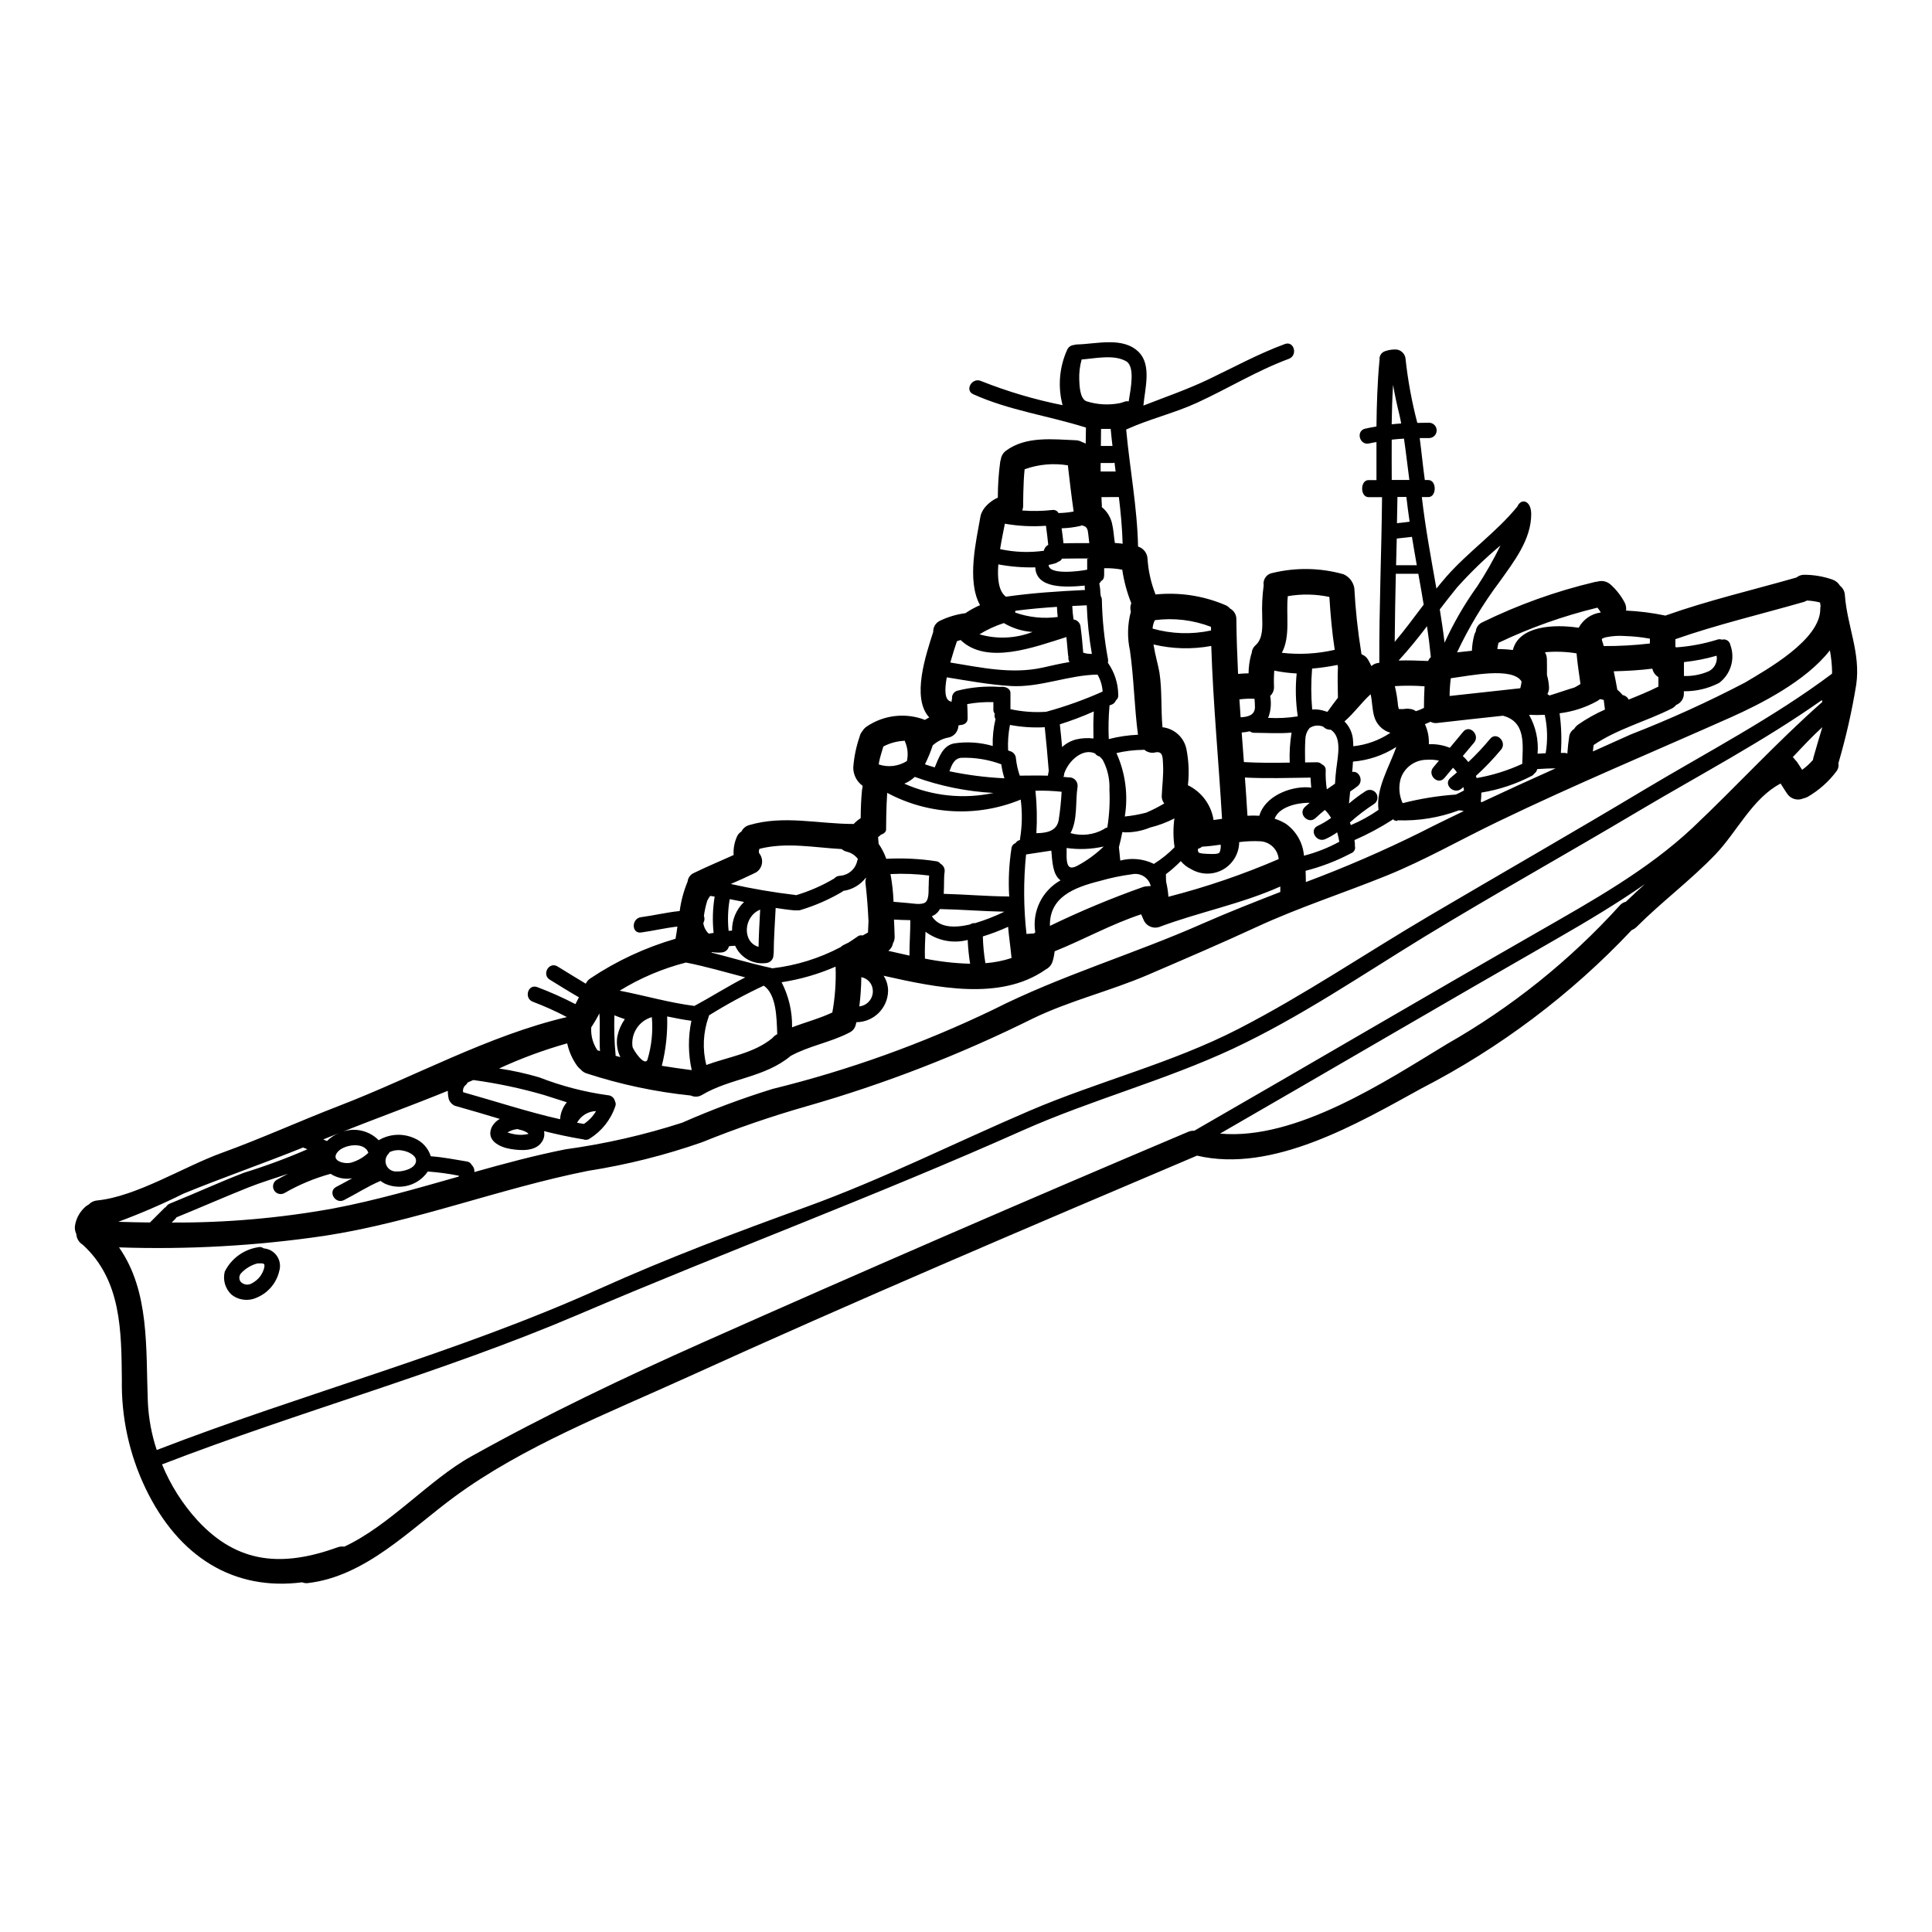 <?xml version="1.0" encoding="UTF-8"?>
<!-- Uploaded to: ICON Repo, www.svgrepo.com, Generator: ICON Repo Mixer Tools -->
<svg fill="#000000" width="800px" height="800px" version="1.1" viewBox="144 144 512 512" xmlns="http://www.w3.org/2000/svg">
 <g>
  <path d="m283.98 444.52c0.023-0.047 0.047-0.07 0.066-0.07-0.105-0.066-0.199-0.148-0.27-0.25-0.66-0.418-1.398-0.703-2.172-0.832-0.137-0.039-0.266-0.094-0.391-0.16-0.969 0.082-1.906 0.391-2.734 0.902 0.602 0.215 1.223 0.375 1.852 0.477 1.203 0.238 2.441 0.215 3.637-0.066zm152.52-76.188c-3.227 0.727-6.562 0.859-9.84 0.395 0.043 1.129-0.07 2.234 0.066 3.367 0.246 1.922 1.105 2.211 2.754 1.355l0.004-0.004c2.551-1.363 4.898-3.074 6.981-5.082zm196.41-66.625c0.609 8.223 4.227 15.352 3.008 23.742-1.141 7.027-2.719 13.98-4.723 20.812 0.141 0.715-0.023 1.461-0.453 2.055-2.07 2.789-4.691 5.125-7.703 6.867-0.348 0.184-0.723 0.316-1.109 0.395-1.586 0.715-3.461 0.145-4.379-1.336-0.566-0.859-1.129-1.715-1.672-2.598-7.453 3.887-11.59 12.855-17.215 18.727-6.574 6.867-14.234 12.562-20.969 19.285v0.004c-0.363 0.352-0.793 0.629-1.266 0.812-16.066 17.051-34.914 31.246-55.742 41.977-16.926 9.309-39.402 22.527-59.465 17.805-45.32 19.246-90.668 38.523-135.46 58.898-20.379 9.266-43.18 18.164-61.297 31.488-11.84 8.699-23.547 21.082-38.816 22.887v0.004c-0.535 0.07-1.074 0-1.574-0.203-18.008 2.328-32.734-6.574-41.547-24.984v-0.004c-4.273-8.953-6.406-18.773-6.234-28.691-0.137-12.945-0.113-26.434-10.371-35.789 0-0.02 0-0.02-0.023-0.02h-0.004c-0.984-0.602-1.609-1.652-1.668-2.805-0.375-0.762-0.488-1.629-0.316-2.465 0.359-1.902 1.367-3.625 2.848-4.879 0.238-0.176 0.484-0.332 0.746-0.473 0.582-0.629 1.379-1.016 2.234-1.086 10.371-1.016 22.863-8.898 32.852-12.539 10.551-3.816 20.742-8.469 31.223-12.516 19.859-7.637 39.652-18.684 60.414-23.543-2.906-1.527-5.902-2.879-8.973-4.043-2.461-0.859-1.402-4.789 1.086-3.91h0.004c3.469 1.305 6.859 2.816 10.145 4.527 0.32-0.59 0.609-1.18 0.93-1.812-2.598-1.492-5.152-3.094-7.727-4.676-2.215-1.379-0.18-4.879 2.055-3.504 2.484 1.516 4.973 3.074 7.477 4.566l0.004 0.004c0.277-0.586 0.715-1.082 1.262-1.426 6.93-4.625 14.527-8.16 22.527-10.48 0.203-1.086 0.363-2.144 0.5-3.231-3.211 0.363-6.418 1.129-9.629 1.574-2.598 0.34-2.574-3.75 0-4.066 3.438-0.453 6.801-1.285 10.234-1.625v-0.004c0.359-2.684 1.066-5.312 2.102-7.816 0.105-1.012 0.754-1.887 1.691-2.281 3.457-1.695 7.008-3.148 10.504-4.746-0.117-1.742 0.219-3.484 0.973-5.059 0.246-0.48 0.621-0.883 1.086-1.152 0.41-0.848 1.168-1.477 2.078-1.719 9.219-2.711 18.348-0.273 27.676-0.297v0.004c0.555-0.586 1.176-1.102 1.855-1.535 0.023-2.852 0.113-5.019 0.363-7.57 0.043-0.246 0.09-0.52 0.156-0.789v0.004c-0.035-0.09-0.059-0.18-0.07-0.273-1.52-1.121-2.414-2.898-2.414-4.789 0.203-2.797 0.773-5.555 1.691-8.203 0.113-0.535 0.363-1.031 0.723-1.445 0.266-0.449 0.617-0.844 1.039-1.152 4.562-3.141 10.379-3.824 15.547-1.832 0.363-0.223 0.742-0.453 1.129-0.652-4.812-5.242-0.789-16.836 1.062-22.684-0.047-1.191 0.594-2.309 1.648-2.867 2.172-1.07 4.508-1.773 6.91-2.082 0.082-0.066 0.164-0.125 0.25-0.18 1.137-0.75 2.34-1.402 3.594-1.945-3.594-6.508-0.973-17.172 0.113-23.523v0.004c0.062-0.371 0.188-0.727 0.363-1.059 0.184-0.422 0.422-0.816 0.699-1.18 0.949-1.18 2.164-2.113 3.543-2.734-0.004-3.227 0.211-6.449 0.652-9.645 0.031-0.148 0.078-0.293 0.137-0.43 0.117-0.965 0.633-1.832 1.422-2.398 5.266-3.859 12.359-2.981 18.5-2.731 0.582 0.031 1.148 0.199 1.648 0.496 0.324 0.09 0.637 0.223 0.926 0.395 0.023-1.422 0.047-2.848 0.066-4.246-9.918-3.148-20.285-4.519-29.844-8.832-2.398-1.062-0.32-4.566 2.055-3.504 6.988 2.781 14.219 4.922 21.594 6.391-1.285-4.856-0.871-10.008 1.18-14.594 0.316-0.797 1.07-1.328 1.922-1.359 0.195-0.078 0.402-0.125 0.609-0.133 5.238-0.09 12.402-2.191 16.559 2.102 3.367 3.477 1.535 9.715 1.152 14.094 5.762-2.258 11.637-4.269 17.258-6.957 6.711-3.207 13.242-6.777 20.223-9.352 2.461-0.926 3.5 3.004 1.082 3.91-8.492 3.148-16.176 7.906-24.375 11.66-6.102 2.801-12.652 4.293-18.754 7.086 0.949 10.367 2.941 20.605 3.148 31.02l0.004-0.008c1.449 0.445 2.457 1.762 2.508 3.277 0.215 3.231 0.934 6.41 2.125 9.422 6.254-0.637 12.57 0.309 18.363 2.754 0.539 0.199 1.016 0.535 1.383 0.973 1.047 0.559 1.695 1.66 1.668 2.848 0.047 4.832 0.227 9.672 0.453 14.48 0.926-0.109 1.855-0.133 2.777-0.156l0.004-0.004c0.016-1.637 0.238-3.269 0.656-4.856 0.039-0.164 0.102-0.324 0.18-0.473 0.035-0.832 0.422-1.613 1.059-2.148 2.035-1.852 1.762-5.148 1.719-7.68h0.004c-0.109-2.727 0.023-5.457 0.391-8.16-0.133-0.758 0.051-1.539 0.508-2.164 0.453-0.621 1.145-1.031 1.91-1.133 6.18-1.484 12.637-1.359 18.754 0.363 1.5 0.672 2.562 2.043 2.848 3.66 0.305 5.731 0.918 11.441 1.836 17.109 0 0.113 0.043 0.273 0.09 0.453h0.004c0.734 0.258 1.352 0.77 1.738 1.449 0.316 0.539 0.586 1.105 0.859 1.668 0.422-0.406 0.957-0.68 1.535-0.789 0.18-0.043 0.395-0.066 0.562-0.09-0.066-14.637 0.59-29.258 0.723-43.898h-3.582c-2.258 0-2.258-4.519 0-4.519h2.102v-10.078c-0.633 0.113-1.289 0.203-1.922 0.363-2.555 0.609-3.617-3.297-1.086-3.91 0.996-0.246 2.012-0.395 3.008-0.586 0.066-5.805 0.246-11.613 0.789-17.422 0-0.066 0.047-0.133 0.047-0.199v0.004c-0.16-1.027 0.453-2.019 1.445-2.332 0.953-0.34 1.969-0.492 2.981-0.449 1.211 0.129 2.195 1.039 2.418 2.238 0.617 5.809 1.668 11.562 3.148 17.215 1.039-0.023 2.055-0.047 3.094-0.047 1.125 0 2.035 0.91 2.035 2.035s-0.91 2.035-2.035 2.035h-2.461c0.496 3.707 0.836 7.41 1.355 11.117h0.93c2.258 0 2.258 4.519 0 4.519h-1.719c0.93 8.137 2.441 16.176 3.863 24.246 0.859-1.062 1.715-2.102 2.621-3.148 5.848-6.644 13.195-11.707 18.816-18.574 0.996-2.328 3.684-1.691 3.684 1.988 0 6.777-4.586 12.594-8.426 17.988v-0.004c-4.367 5.82-8.129 12.074-11.227 18.66 1.242-0.137 2.574-0.273 3.938-0.43h-0.004c0.055-1.414 0.266-2.816 0.629-4.18 0.09-0.32 0.223-0.625 0.395-0.906 0.078-1.066 0.738-2.004 1.715-2.441 9.508-4.66 19.5-8.242 29.801-10.684 0.238-0.059 0.48-0.098 0.727-0.113 1.223-0.375 2.555-0.078 3.5 0.789 1.531 1.371 2.801 3.008 3.75 4.832 0.312 0.637 0.43 1.352 0.34 2.055 3.441 0.16 6.863 0.59 10.234 1.289 0.055 0.004 0.109 0.02 0.156 0.047 11.387-4.047 23.16-6.777 34.77-10.102h0.004c0.586-0.488 1.336-0.746 2.102-0.723 2.523 0.012 5.027 0.441 7.41 1.266 0.852 0.293 1.57 0.879 2.031 1.652 0.766 0.598 1.23 1.5 1.281 2.469zm-3.414 20.828c0-0.156 0.023-0.34 0.023-0.496l0.004 0.004c-0.035-1.914-0.234-3.816-0.586-5.695-6.394 8.227-18.641 14.348-26.211 17.734-20.559 9.152-41.477 17.875-61.746 27.656-9.84 4.723-19.316 10.168-29.441 14.281-11.414 4.629-23.223 8.426-34.387 13.578-9.605 4.449-19.285 8.586-28.988 12.766-10.004 4.289-20.805 6.867-30.566 11.609h0.004c-19.152 9.512-39.133 17.266-59.691 23.156-9.473 2.703-18.793 5.906-27.926 9.602-9.781 3.418-19.855 5.945-30.094 7.547-23.59 4.699-46.18 13.602-69.945 17.238h-0.004c-18.004 2.652-36.211 3.672-54.402 3.051 8.156 11.684 7.086 26.641 7.637 40.914 0.195 4.352 0.988 8.656 2.359 12.789 38.836-15.023 79.254-25.586 117.37-42.746 18.105-8.156 36.211-14.957 54.855-21.711 20.176-7.32 39.312-16.969 59.012-25.418 18.234-7.816 37.754-12.629 55.398-21.711 17.512-9.012 33.777-20.074 50.723-30.047 18.957-11.164 38.047-22.078 56.887-33.375 16.555-9.895 34.266-19.113 49.719-30.723zm-2.551 7.477-0.137-0.477c-15.406 10.891-32.621 19.93-48.754 29.52-18.727 11.141-37.785 21.758-56.414 33.098-16.738 10.234-33.121 21.445-50.926 29.781-18.031 8.418-37.348 13.492-55.582 21.59-38.902 17.355-78.621 32.082-117.75 48.805-36.082 15.406-73.926 25.645-110.44 39.754 2.242 5.461 5.422 10.484 9.398 14.844 10.668 11.543 22.504 12.402 37.168 7.117 0.551-0.203 1.141-0.258 1.719-0.16 12.109-5.629 22.48-17.711 33.664-23.926 19.879-11.09 40.418-20.859 61.227-30.137 42.75-19.02 85.688-37.652 128.8-55.891 0.496-0.211 1.035-0.301 1.574-0.27 0-0.023 0.02-0.023 0.043-0.023 30.41-17.488 60.66-35.266 91.117-52.711 14.168-8.133 28.941-16.312 40.934-27.582 11.648-11.008 22.27-22.664 34.355-33.328zm-0.477-25.395-0.133-0.949 0.004 0.004c-1.145-0.301-2.32-0.477-3.504-0.52-0.277 0.18-0.586 0.312-0.906 0.395-11.316 3.254-22.793 5.945-33.934 9.84v2.059h0.004c0.094 0.027 0.184 0.062 0.27 0.109 3.691-0.262 7.336-0.953 10.867-2.055 0.383-0.137 0.805-0.129 1.18 0.023 0.48-0.145 1-0.074 1.43 0.188 0.426 0.266 0.719 0.695 0.809 1.191 1.344 3.644 0.141 7.738-2.961 10.074-2.891 1.496-6.102 2.254-9.352 2.215v0.5c0.066 1.367-0.754 2.625-2.035 3.117-0.312 0.395-0.707 0.719-1.152 0.949-6.82 3.434-14.367 5.375-20.715 9.672-0.09 0.562-0.156 1.129-0.203 1.715l9.965-4.477h-0.004c10.359-4.031 20.488-8.629 30.34-13.777 5.695-3.414 19.996-11.32 19.953-19.523 0-0.25 0.027-0.5 0.078-0.746zm-1.922 40.238c0.723-2.621 1.574-5.375 2.398-8.156-2.754 2.508-5.285 5.242-7.84 7.949l0.004 0.004c0.242 0.199 0.449 0.434 0.609 0.703 0.219 0.203 0.414 0.434 0.586 0.68 0.43 0.652 0.859 1.332 1.285 1.969h0.004c1.055-0.758 2.016-1.637 2.867-2.621 0.02-0.176 0.051-0.352 0.086-0.523zm-27.742-22.953c1.543-0.754 2.406-2.434 2.121-4.133-2.832 0.816-5.731 1.383-8.66 1.695v3.684c2.242 0.07 4.477-0.355 6.539-1.246zm-13.309 4.066v-2.527c-0.824-0.488-1.406-1.301-1.605-2.238-3.414 0.43-6.82 0.609-10.234 0.699 0.363 1.625 0.652 3.254 0.949 4.879v0.004c0.473 0.375 0.906 0.801 1.285 1.266l0.16 0.16c0.68 0.121 1.266 0.559 1.574 1.18 2.609-1.047 5.273-2.129 7.852-3.422zm-2.258-11.496v-1.219h-0.004c-2.215-0.406-4.457-0.641-6.711-0.703-1.578-0.117-3.168-0.016-4.723 0.293-0.453 0.074-0.887 0.23-1.289 0.453v0.113c0.02 0.09 0.027 0.18 0.023 0.273 0.18 0.52 0.34 1.016 0.477 1.535v-0.004c4.078 0.023 8.152-0.203 12.199-0.676-0.043-0.023-0.02-0.047 0.004-0.066zm-6.348 68.488c1.648-1.574 3.32-3.148 5.016-4.656-7.43 5.152-15.203 9.805-23.07 14.324-29.914 17.125-59.641 34.57-89.512 51.785 20.223 1.875 44.125-14.031 60.121-23.723h-0.004c17.094-9.719 32.535-22.094 45.746-36.656 0.43-0.527 1.02-0.902 1.68-1.059zm-5.559-50.926c-0.09-0.84-0.203-1.672-0.32-2.531-0.324-0.109-0.656-0.188-0.992-0.227-0.238 0.191-0.488 0.363-0.75 0.52-3.082 1.707-6.461 2.805-9.961 3.231 0.477 3.481 0.59 7 0.34 10.504h0.996c0.246 0.004 0.492 0.055 0.719 0.16 0.113-1.574 0.273-3.117 0.52-4.676 0.152-0.773 0.621-1.445 1.293-1.852 0.262-0.445 0.617-0.832 1.039-1.133 2.231-1.551 4.609-2.883 7.094-3.981zm-1.109-25.734h-0.004c-0.254-0.445-0.547-0.871-0.875-1.266-9.035 2.188-17.82 5.309-26.211 9.309-0.156 0.547-0.262 1.105-0.316 1.672 1.375-0.012 2.746 0.07 4.109 0.25 1.605-6.414 10.824-6.914 17.445-5.902v-0.004c1.18-2.203 3.352-3.707 5.828-4.035zm-5.512 19.043 0.133-0.066c-0.359-2.711-0.812-5.398-1.039-8.133-2.769-0.449-5.586-0.551-8.379-0.293 0.324 0.539 0.504 1.156 0.52 1.785 0 1.445 0.043 2.871 0.02 4.269 0.312 1.059 0.492 2.152 0.543 3.254 0.023 0.613-0.125 1.227-0.43 1.762 0.188 0.117 0.371 0.25 0.543 0.395 2.168-0.652 4.406-1.469 6.621-2.121 0.496-0.254 0.98-0.531 1.449-0.836zm-9.086 18.254c0.566-3.371 0.484-6.824-0.246-10.164-1.387 0.078-2.773 0.078-4.16 0 1.773 3.129 2.562 6.719 2.262 10.305 0.703-0.051 1.426-0.074 2.125-0.125zm2.578 4.023c-1.516 0.023-3.188 0.066-4.836 0.203v0.004c-0.078 0.484-0.355 0.914-0.77 1.18-0.137 0.219-0.324 0.406-0.543 0.543-4.223 2.215-8.777 3.734-13.484 4.496 0.004 0.805-0.043 1.613-0.137 2.414 0.047 0.023 0.066 0.047 0.113 0.07 0.047 0.023 0.043 0.066 0.066 0.086 6.469-3.035 13.016-6.043 19.57-8.965zm-8.789-1.18c0.156-5.195 0.992-11.164-5.117-12.766-5.785 0.633-11.59 1.238-17.379 1.922-0.625 0.094-1.266-0.02-1.824-0.32-0.477 0.227-0.973 0.43-1.473 0.633v0.004c0.766 1.66 1.125 3.481 1.039 5.309 1.902-0.086 3.797 0.238 5.562 0.949 1.18-1.426 2.363-2.82 3.543-4.246 1.668-2.035 4.539 0.859 2.891 2.871-0.992 1.18-2.008 2.363-3.004 3.57l-0.004-0.004c0.551 0.477 1.043 1.016 1.469 1.602 2.062-1.938 4-4.004 5.805-6.184 1.672-2.012 4.543 0.883 2.871 2.894h-0.004c-2.055 2.469-4.281 4.797-6.664 6.957 0.066 0.18 0.133 0.363 0.203 0.566h0.004c4.168-0.723 8.223-1.984 12.062-3.758zm-0.52-20.074c0.168-0.574 0.281-1.164 0.34-1.762-2.418-3.957-13.738-1.516-18.75-0.859h-0.004c-0.199 1.559-0.309 3.129-0.316 4.699 6.238-0.688 12.477-1.348 18.711-2.047zm-11.543-26.766c2.328-3.543 4.434-7.234 6.297-11.047-4.106 3.43-7.953 7.152-11.52 11.137-1.574 1.922-3.074 3.859-4.566 5.805 0.477 2.938 0.93 5.902 1.266 8.832v0.004c2.356-5.172 5.203-10.102 8.504-14.727zm-3.371 53.883c-0.043-0.297-0.09-0.633-0.156-0.906v0.004c-0.191 0.141-0.371 0.289-0.543 0.453-2.008 1.648-4.898-1.219-2.891-2.871 0.586-0.496 1.148-0.996 1.715-1.469-0.297-0.453-0.645-0.871-1.039-1.242-0.789 0.93-1.516 1.855-2.305 2.754-1.738 1.988-4.609-0.906-2.891-2.871 0.496-0.59 0.973-1.18 1.469-1.762-1.059-0.23-2.148-0.309-3.231-0.227-2.769 0.012-5.297 1.586-6.531 4.07-0.113 0.293-0.223 0.562-0.363 0.879l0.004-0.004c-0.629 2.176-0.449 4.5 0.5 6.555 4.617-1.184 9.336-1.949 14.094-2.281 0.703-0.332 1.449-0.672 2.148-1.074zm-0.066 5.469c-0.418-0.117-0.852-0.188-1.289-0.203-5.176 1.941-10.691 2.844-16.219 2.644-0.113 0-0.18 0.18-0.25 0.18-0.227 0-0.453-0.18-0.676-0.18-0.113 0-0.18-0.273-0.297-0.297-0.055 0.059-0.117 0.113-0.184 0.16-3.199 2.059-6.562 3.859-10.051 5.379 0.066 0.379 0.109 0.766 0.133 1.148-0.004 0.109-0.02 0.215-0.043 0.32 0.141 0.395 0.113 0.828-0.066 1.207-0.184 0.379-0.508 0.668-0.906 0.805-3.824 2.019-7.871 3.582-12.062 4.652 0.043 1.016 0.043 2.012 0.066 2.984 10.34-3.859 20.473-8.25 30.363-13.152 3.781-1.941 7.617-3.789 11.461-5.644zm-9.445-39.785c0.156-0.391 0.402-0.738 0.719-1.02-0.262-2.731-0.602-5.465-1.016-8.199-2.363 3.148-4.856 6.188-7.523 9.105 2.586-0.109 5.184 0.027 7.805 0.117zm-1.105 12.445c0.02-2.008 0.043-3.91 0.156-5.738-2.621-0.191-5.25-0.207-7.871-0.043 0.367 1.5 0.629 3.023 0.785 4.562 0.016 0.359 0.066 0.715 0.156 1.062 0.027 0.145 0.066 0.289 0.113 0.43 0.051 0.02 0.105 0.027 0.16 0.023 0.609 0.047 1.227 0.016 1.832-0.09 0.301-0.023 0.602-0.008 0.898 0.047 0.598 0.043 1.168 0.254 1.648 0.609 0.723-0.23 1.426-0.52 2.106-0.859zm-0.07-27.359c-0.449-2.731-0.922-5.465-1.422-8.199h-5.961c-0.133 6.008-0.246 12.016-0.297 18.051 2.691-3.18 5.156-6.523 7.66-9.848zm-7.297-10.457h5.469c-0.43-2.512-0.879-5.019-1.285-7.527-1.332 0.156-2.664 0.316-4.023 0.453-0.066 2.379-0.133 4.727-0.18 7.078zm0.227-11.141c1.129-0.113 2.234-0.246 3.34-0.395-0.316-2.168-0.609-4.359-0.859-6.555h-2.363c-0.043 2.324-0.09 4.641-0.133 6.953zm-1.379-11.457h4.652c-0.496-3.656-0.883-7.316-1.426-10.957-1.082 0.047-2.168 0.16-3.25 0.273-0.016 3.574-0.016 7.117 0.008 10.688zm2.484-14.957c-0.137-0.676-0.223-1.336-0.395-1.988-0.676-2.777-1.285-5.512-1.758-8.266-0.203 3.481-0.32 6.981-0.363 10.457 0.828-0.082 1.664-0.176 2.516-0.219zm-6.004 102.38c-0.723-5.625 2.754-11.184 4.723-16.672v-0.004c-3.453 2.219-7.402 3.555-11.496 3.887-0.047 0.926-0.113 1.832-0.203 2.754 1.832-0.453 3.207 2.465 1.355 3.816-0.609 0.477-1.238 0.906-1.898 1.359-0.113 1.062-0.223 2.144-0.316 3.184 1.418-1.215 2.922-2.332 4.496-3.34 0.973-0.566 2.219-0.238 2.789 0.734 0.566 0.973 0.238 2.219-0.734 2.789-2.219 1.449-4.324 3.062-6.297 4.832 0.09 0.25 0.18 0.477 0.246 0.699 2.586-1.078 5.043-2.434 7.336-4.039zm3.148-20.426c-2.055-0.59-3.668-2.195-4.269-4.246-0.586-1.945-0.52-4.023-0.973-5.969-2.484 2.258-4.406 5.039-6.934 7.207 1.379 1.371 2.195 3.211 2.281 5.152 0.043 0.477 0.043 0.949 0.066 1.426 3.516-0.371 6.887-1.594 9.82-3.559zm-9.84-11.32 0.023-0.023c0-0.02-0.023-0.02-0.023-0.02zm-3.703 40.215c-0.133-0.848-0.32-1.688-0.562-2.512-0.98 0.691-2.023 1.293-3.117 1.789-2.363 1.082-4.43-2.418-2.035-3.504 1.246-0.59 2.43-1.293 3.543-2.102-0.453-0.777-1.008-1.492-1.648-2.121-0.836 0.676-1.668 1.379-2.461 2.144-1.879 1.805-4.746-1.062-2.871-2.894 0.395-0.395 0.859-0.742 1.312-1.129-0.137 0-0.25-0.02-0.395-0.02-3.027 0.043-7.773 1.105-8.902 4.223 1.047 0.328 2.047 0.781 2.984 1.355 2.766 1.969 4.519 5.062 4.789 8.449 3.254-0.84 6.391-2.074 9.344-3.68zm-0.359-46.359c-0.047-0.18-0.07-0.34-0.113-0.52-2.223 0.453-4.473 0.777-6.734 0.973-0.305 3.609-0.297 7.238 0.023 10.844 0.902-0.074 1.812 0.004 2.688 0.223 0.453 0.113 0.906 0.246 1.355 0.395 0.906-1.266 1.832-2.508 2.781-3.75-0.047-2.742-0.137-5.453 0-8.164zm-0.395 26.766c0.34-3.094 1.539-8.133-1.512-10.125h0.004c-0.742 0.055-1.469-0.234-1.969-0.785-1.176-0.496-2.519-0.379-3.59 0.312-0.086 0.125-0.184 0.238-0.297 0.34-0.566 0.793-0.871 1.738-0.879 2.711-0.133 2.031-0.09 4.066-0.066 6.102 1.016-0.023 2.031-0.047 3.074-0.047 0.535-0.016 1.051 0.199 1.418 0.586 0.594 0.234 0.98 0.812 0.973 1.449-0.066 1.723 0.035 3.445 0.297 5.148 0.719-0.52 1.445-1.016 2.168-1.512 0.094-1.418 0.184-2.816 0.367-4.195zm-0.453-31.27c-0.719-4.633-1.129-9.375-1.422-14.031h0.004c-3.629-0.766-7.367-0.836-11.02-0.203-0.52 4.973 0.766 10.602-1.574 15.004 4.676 0.539 9.41 0.273 14-0.785zm-7.016 36.426c0.273 0.023 0.52 0.07 0.789 0.09-0.09-0.879-0.137-1.832-0.18-2.664-5.805 0.066-11.59 0.273-17.398-0.023 0.246 3.371 0.477 6.734 0.676 10.125 1.047-0.066 2.102-0.066 3.148 0 1.398-5.047 7.996-7.805 12.965-7.527zm-2.777-18.816c-0.574-3.762-0.672-7.578-0.297-11.363-1.949-0.098-3.891-0.34-5.805-0.727-0.066-0.023-0.09-0.066-0.133-0.066-0.105 1.441-0.129 2.887-0.07 4.328 0.035 0.918-0.336 1.805-1.016 2.418 0.332 1.793 0.207 3.644-0.363 5.375-0.066 0.16-0.156 0.297-0.223 0.434 2.641 0.16 5.293 0.027 7.906-0.398zm-2.144 12.27v-0.004c-0.102-2.66 0.066-5.324 0.496-7.953-3.273 0.297-6.598 0.07-9.941 0.047h-0.004c-0.406-0.008-0.801-0.145-1.129-0.395-0.703 0.164-1.422 0.273-2.144 0.32 0.203 2.617 0.395 5.238 0.586 7.836 4.047 0.234 8.09 0.211 12.137 0.145zm-2.488 34.273v-1.449c-10.367 4.656-21.578 6.777-32.215 10.777h-0.004c-1.488 0.418-3.074-0.23-3.84-1.574-0.297-0.609-0.543-1.219-0.816-1.832-7.906 2.598-15.203 6.691-22.93 9.805-0.098 0.91-0.281 1.812-0.543 2.688-0.297 0.949-0.977 1.727-1.875 2.148l-0.066 0.066c-11.973 8.312-28.832 4.723-42.836 1.574v0.004c0.77 1.191 1.176 2.578 1.184 3.996-0.082 4.594-3.812 8.285-8.406 8.312-0.047 0.203-0.09 0.43-0.156 0.656v0.004c-0.219 0.973-0.902 1.773-1.828 2.144-0.035 0.016-0.066 0.039-0.094 0.066-4.93 2.508-10.484 3.414-15.32 6.059-6.914 5.781-15.953 5.871-23.473 10.324-0.906 0.566-2.039 0.633-3.008 0.18-9.398-0.969-18.668-2.938-27.648-5.875-0.57-0.184-1.082-0.52-1.473-0.973-0.348-0.281-0.668-0.602-0.949-0.949-1.305-1.801-2.219-3.856-2.688-6.031-6.184 1.738-12.219 3.969-18.051 6.664 3.613 0.539 7.184 1.328 10.688 2.363 5.848 2.281 11.945 3.867 18.164 4.723 0.902 0.047 1.664 0.691 1.855 1.574 0.223 0.398 0.266 0.879 0.109 1.309-1.203 3.606-3.637 6.668-6.871 8.66-0.527 0.34-1.195 0.375-1.758 0.09-0.023 0-0.047 0.023-0.09 0.023-3.457-0.566-6.824-1.312-10.191-2.148 0.219 0.961 0.031 1.965-0.52 2.781-1.672 2.688-5.691 2.398-8.383 1.945-2.797-0.453-6.484-2.215-4.992-5.672v-0.004c0.477-0.969 1.242-1.766 2.191-2.281-3.938-1.18-7.871-2.363-11.906-3.481-0.742-0.32-1.32-0.934-1.605-1.691-0.188-0.746-0.281-1.512-0.27-2.281-9.508 3.887-19.203 7.387-28.762 11.188v-0.004c3.535-1.625 7.711-0.859 10.438 1.918 2.867-1.711 6.383-1.91 9.426-0.539 2.102 0.863 3.707 2.621 4.379 4.789 3.207 0.223 6.371 0.859 9.555 1.379h0.004c0.566 0.078 1.059 0.434 1.309 0.949 0.508 0.477 0.758 1.164 0.676 1.852 7.996-2.258 16.02-4.41 24.199-6.035v0.004c10.484-1.441 20.816-3.801 30.887-7.051 7.805-3.438 15.801-6.426 23.945-8.945 20.137-4.953 39.699-11.98 58.383-20.969 17.871-9.055 37.301-14.754 55.625-22.863 6.746-2.973 13.637-5.668 20.551-8.367zm-0.43-8.715c-0.234-2.586-2.34-4.602-4.934-4.723-1.848-0.086-3.695-0.008-5.531 0.223-0.027 3.012-1.656 5.777-4.273 7.262-2.621 1.48-5.832 1.453-8.426-0.074-1.07-0.504-2.019-1.238-2.777-2.148-1.227 1.246-2.543 2.402-3.938 3.461 0 0.676 0 1.355 0.047 2.008v-0.004c0.312 1.309 0.516 2.641 0.609 3.981 9.988-2.562 19.758-5.902 29.223-9.984zm-6.297-40.328c0-0.723-0.043-1.426-0.109-2.144-1.336-0.074-2.676-0.023-4 0.156 0.109 1.574 0.199 3.148 0.316 4.742 1.891-0.098 3.789-0.504 3.809-2.762zm-10.977 29.98c0.742-0.09 1.512-0.203 2.258-0.316-0.883-15.297-2.363-30.523-2.852-45.82-5.074 0.945-10.293 0.809-15.312-0.391 0.453 2.848 1.312 5.762 1.574 7.41 0.742 4.809 0.363 9.691 0.812 14.527h-0.004c3.156 0.352 5.723 2.699 6.352 5.809 0.617 3.148 0.75 6.371 0.391 9.559 3.641 1.77 6.18 5.215 6.797 9.215zm1.625 8.543v-0.004c0.254-0.637 0.348-1.328 0.27-2.012-1.574 0.223-3.148 0.43-4.723 0.52h-0.18c-0.223 0.195-0.473 0.348-0.75 0.453-0.156 0.043-0.273 0.133-0.395 0.18l0.004 0.004c-0.023 0.293 0.031 0.59 0.156 0.855 0.246 0.395 2.328 0.43 3.027 0.449s2.332 0.105 2.606-0.457zm-2.273-58.777c-0.023-0.32-0.023-0.656-0.023-0.973v0.004c-4.731-1.816-9.84-2.426-14.863-1.766-0.363 0.695-0.57 1.457-0.613 2.238 5.051 1.43 10.371 1.602 15.5 0.496zm-9.672 57.465 0.004 0.004c-0.379-2.539-0.395-5.117-0.047-7.66-2.051 1.059-4.219 1.871-6.461 2.418-2.117 0.879-4.391 1.312-6.684 1.27-0.109 0-0.199-0.066-0.293-0.066-0.09 0-0.246 0.023-0.363 0.023-0.273 1.379-0.566 2.711-0.906 3.977 0.156 1.18 0.227 2.363 0.363 3.543h0.004c2.902-0.766 5.981-0.488 8.699 0.785 0.066 0.023 0.113 0.09 0.203 0.133 0.043-0.02 0.066-0.066 0.109-0.109 1.953-1.223 3.75-2.676 5.359-4.324zm-3.391-13.738c0.109-2.711 0.496-5.449 0.34-8.156-0.09-1.855 0.023-3.707-2.078-3.254l0.004 0.004c-1.035 0.242-2.121-0.035-2.914-0.734-0.09 0-0.156 0.047-0.246 0.047-2.398 0.023-4.785 0.309-7.117 0.855 2.379 5.266 3.148 11.113 2.215 16.812 1.914-0.195 3.809-0.535 5.668-1.02 1.652-0.703 3.25-1.52 4.789-2.441-0.484-0.598-0.723-1.355-0.672-2.121zm-4 24.086 0.004 0.004c0.359-0.07 0.723-0.094 1.082-0.07-0.527-2.215-2.719-3.609-4.945-3.148-2.887 0.379-5.742 0.973-8.543 1.781-7.004 1.762-13.383 4.328-13.238 11.906h0.004c8.066-3.906 16.344-7.359 24.797-10.348 0.27-0.074 0.547-0.121 0.828-0.133zm-2.305-40.172c-0.973-7.41-1.062-14.867-2.121-22.301l0.004 0.004c-0.754-3.414-0.676-6.961 0.23-10.336-0.215-0.738-0.172-1.523 0.113-2.234-1.141-2.859-1.945-5.84-2.394-8.883-1.578-0.301-3.184-0.434-4.793-0.391v1.668c0 0.906-0.223 1.449-0.836 1.738-0.18 0.273-0.18 0.477-0.496 0.633 0 0.066 0.086 0.137 0.086 0.203l0.004 0.004c0.156 0.855 0.242 1.727 0.254 2.598 0.062 0.18 0.09 0.371 0.09 0.562 0.203 0.309 0.305 0.672 0.289 1.039 0.113 5.254 0.656 10.492 1.625 15.656 0.055 0.324 0.047 0.652-0.02 0.973 1.742 2.469 2.691 5.406 2.734 8.426 0.086 0.578-0.148 1.16-0.609 1.516-0.219 0.57-0.684 1.004-1.266 1.184-0.137 0.047-0.273 0.09-0.43 0.133-0.27 2.977-0.34 5.965-0.203 8.949 2.527-0.652 5.117-1.039 7.727-1.148zm-2.461-88.34c0.562-3.481 1.738-9.285-0.699-10.664-3.277-1.832-7.953-0.746-11.773-0.453l0.004 0.004c-0.492 1.75-0.703 3.562-0.633 5.379 0.07 1.535 0.137 4.902 1.855 5.672h-0.004c2.914 0.934 6.016 1.105 9.016 0.496 0.477-0.133 0.906-0.273 1.242-0.395 0.316-0.113 0.656-0.129 0.98-0.047zm-3.66 37.508c0.676 0.043 1.379 0.109 2.055 0.199-0.113-4.133-0.496-8.246-0.996-12.359l-4.617 0.004c0.043 0.746 0.043 1.516 0.109 2.258 0.012 0.125-0.004 0.246-0.043 0.363 1.34 1.086 2.289 2.578 2.711 4.246 0.43 1.711 0.496 3.516 0.77 5.281zm0.199-18.938c-0.109-0.789-0.199-1.535-0.293-2.328l0.008 0.004c-0.156 0.035-0.316 0.059-0.477 0.07h-3.207c-0.023 0.746 0 1.516 0 2.258zm-0.836-6.777c-0.18-1.512-0.34-3.004-0.477-4.519h-2.551c0 1.516-0.023 3.008-0.047 4.519zm-1.379 101.13 0.008 0.004c0.539-3.316 0.727-6.68 0.562-10.035 0.129-2.734-0.48-5.453-1.758-7.871-0.25-0.336-0.531-0.645-0.84-0.926-0.496-0.105-0.93-0.398-1.219-0.812-3.231-1.469-7.004 1.879-8.156 5.309 0.004 0.316-0.074 0.625-0.223 0.906 0.43 0.043 0.859 0.066 1.285 0.133 0.688-0.078 1.371 0.164 1.855 0.66 0.48 0.496 0.707 1.188 0.609 1.871-0.609 3.773 0.086 8.789-1.879 12.246v-0.004c2.965 0.84 6.144 0.469 8.832-1.039 0.262-0.223 0.578-0.379 0.914-0.449zm-1.242-36.016 0.008 0.004c-0.086-1.594-0.551-3.141-1.355-4.519-7.75 0.113-15.16 3.461-22.953 3.027-5.738-0.34-11.32-1.398-16.992-2.301-0.586 3.207-0.609 5.965 1.02 6.391 0.109 0.023 0.176 0.07 0.27 0.09l-0.004-0.039c-0.02-0.27 0.02-0.535 0.113-0.789-0.117-0.941 0.469-1.832 1.379-2.102 3.68-0.938 7.488-1.277 11.277-1.016h0.109c1.242-0.18 2.711 0.34 2.711 1.629v4.273c3.102 0.672 6.281 0.906 9.449 0.695 5.117-1.398 10.117-3.188 14.961-5.352zm-2.418 12.426c-0.047-2.394-0.066-4.789 0.09-7.184l0.008 0.004c-2.934 1.312-5.945 2.453-9.012 3.414 0.227 2.012 0.43 4.023 0.609 6.031v-0.004c1.086-1.008 2.418-1.715 3.859-2.055 1.457-0.328 2.957-0.402 4.438-0.215zm-2.711-22.75 0.008 0.004c0.734 0.238 1.508 0.348 2.281 0.312-0.746-4.254-1.199-8.555-1.355-12.871-1.285 0.066-2.551 0.109-3.836 0.18h-0.004c0.043 1.195 0.156 2.383 0.34 3.566 1.027 0.148 1.809 0.996 1.871 2.035 0.305 2.246 0.504 4.504 0.688 6.762zm1.605-29.031c-0.07-0.723-0.16-1.445-0.246-2.168-0.16-1.355-0.25-2.144-1.402-2.441l0.008 0.004c-0.125-0.027-0.246-0.066-0.363-0.113-0.082 0.059-0.176 0.105-0.273 0.137-1.66 0.387-3.356 0.605-5.059 0.652 0.18 1.336 0.363 2.644 0.496 3.981 2.266-0.082 4.547-0.035 6.836-0.059zm-0.047 4.066c-2.461 0.023-4.742-0.02-7.207 0.047l0.008 0.004c-0.188 0.398-0.543 0.695-0.973 0.809-0.262 0.219-0.57 0.375-0.902 0.453-0.539 0.164-1.09 0.297-1.648 0.395-0.023 2.688 7.949 1.738 10.211 1.262v-2.871c-0.016-0.035 0.504-0.059 0.504-0.105zm-1.105 8.359 0.008 0.004c-0.027-0.152-0.043-0.301-0.047-0.453-0.035-0.238-0.035-0.48 0-0.723-5.375 0.52-12.879 0.789-13.125-4.836h-0.004c-3.281 0.086-6.559-0.176-9.785-0.785-0.293 3.684 0.047 7.121 2.012 8.566 6.926-0.992 13.906-1.445 20.934-1.781zm-2.992-20.801c-0.586-4.066-1.062-8.156-1.535-12.246v0.004c-3.844-0.633-7.785-0.273-11.453 1.039-0.395 3.367-0.395 9.625-0.395 9.625v-0.004c0.004 0.449-0.078 0.895-0.25 1.312 2.66 0.203 5.328 0.16 7.977-0.133 0.668-0.113 1.332 0.215 1.648 0.812 1.344-0.023 2.684-0.16 4.008-0.41zm-1.105 39.879v0.004c-0.254-0.422-0.352-0.918-0.273-1.402-0.043-0.109-0.074-0.223-0.09-0.34-0.133-1.629-0.293-3.254-0.453-4.879-8.539 2.688-21.102 7.477-28.035 0.789-0.34 0.09-0.656 0.203-0.973 0.316-0.453 1.312-1.129 3.391-1.762 5.648 8.113 1.312 16.199 3.148 24.422 1.359 2.422-0.566 4.789-1.086 7.164-1.488zm-2.871 41.953v0.004c0.391-2.508 0.652-5.035 0.789-7.57-2.305-0.246-4.621-0.34-6.938-0.27 0.387 3.738 0.473 7.5 0.25 11.25 2.602-0.043 5.332-0.469 5.898-3.406zm-0.246-53.883c-0.113-0.883-0.156-1.785-0.203-2.688-3.68 0.246-7.363 0.562-11.02 1.039l-0.066 0.473-0.004-0.004c3.617 1.285 7.488 1.688 11.293 1.18zm0.742 69.789c-2.121-1.535-2.168-5.062-2.441-7.871-2.234 0.316-4.473 0.699-6.691 1.016v-0.004c-0.707 7.004-0.672 14.062 0.113 21.059 0.656-0.047 1.312-0.09 1.969-0.113h-0.004c0.109-0.109 0.23-0.211 0.359-0.297-0.879-5.543 1.793-11.047 6.695-13.781zm-3.34-27.746c0.051-0.418 0.125-0.832 0.223-1.242-0.316-3.859-0.652-7.727-1.062-11.586v-0.004c-3.086 0.172-6.18-0.031-9.219-0.609-0.438 2.215-0.602 4.477-0.496 6.731 0.016 0 0.023 0.012 0.023 0.023 0.117 0.039 0.234 0.094 0.34 0.156 0.969 0.18 1.68 1.008 1.715 1.988 0.168 1.547 0.508 3.07 1.016 4.543 2.488-0.016 4.973-0.059 7.461 0.008zm0.09-61.156c-0.156-1.695-0.395-3.371-0.609-5.062-3.641 0.27-7.297 0.09-10.891-0.543-0.273 1.516-0.836 4-1.262 6.734h-0.004c3.816 0.828 7.746 0.973 11.613 0.43 0.105-0.676 0.535-1.258 1.152-1.551zm-7.477 77.898-0.004-0.004c0.57-3.434 0.629-6.938 0.184-10.391-11.469 4.727-24.449 4.074-35.383-1.781-0.273 3.656-0.297 9.715-0.297 9.715 0 0.652-0.586 1.105-1.402 1.402l0.004-0.004c-0.215 0.234-0.461 0.438-0.723 0.609 0.023 0.52 0.047 0.812 0.113 1.379 0.02 0.129 0.027 0.262 0.023 0.395 0.855 1.227 1.543 2.566 2.035 3.981 4.438-0.238 8.891-0.02 13.281 0.652 0.438 0.059 0.832 0.297 1.086 0.656 0.797 0.43 1.23 1.32 1.086 2.211-0.227 1.492-0.09 3.684-0.227 5.762 5.719 0.156 11.387 0.652 17.105 0.699 0.09 0 0.156 0.043 0.246 0.043v0.004c-0.262-4.293-0.055-8.605 0.609-12.855 0.074-0.613 0.496-1.133 1.082-1.332 0.242-0.445 0.68-0.746 1.18-0.812-0.012-0.105-0.012-0.215-0.004-0.324zm-2.258 31.586c-0.246-2.754-0.676-5.512-0.906-8.266h-0.004c-2.172 0.996-4.406 1.848-6.691 2.551 0.059 2.375 0.285 4.742 0.68 7.086 2.352-0.168 4.676-0.625 6.918-1.363zm5.559-86.395-0.004-0.004c-2.684-0.176-5.285-0.988-7.594-2.359-2.266 0.734-4.434 1.734-6.461 2.981 4.625 1.34 9.562 1.121 14.055-0.613zm-7.434 38.77-0.008-0.004c-0.379-1.207-0.656-2.445-0.832-3.703-3.41-1.266-7.031-1.852-10.664-1.719-1.832 0.203-2.488 1.922-3.074 3.57 4.801 1.004 9.672 1.629 14.57 1.859zm-2.363-15.656-0.004-0.004c-0.262-0.453-0.332-0.988-0.207-1.492-0.223-0.246-0.352-0.566-0.359-0.902v-2.125c-2.324-0.074-4.648 0.102-6.938 0.52 0.113 1.574 0.113 3.863 0.113 3.863 0 1.148-1.039 1.691-2.059 1.691-0.066 0.023-0.109 0.066-0.18 0.066-0.07 0-0.133 0.023-0.199 0.047v0.004c-0.027 1.477-1.02 2.758-2.441 3.148-1.539 0.25-2.977 0.922-4.156 1.941-0.07 0.066-0.137 0.09-0.203 0.156-0.566 1.73-1.262 3.414-2.078 5.039 0.859 0.297 1.738 0.566 2.598 0.816 1.082-2.508 2.055-5.762 5.117-6.348l-0.004-0.004c3.43-0.52 6.93-0.289 10.258 0.68-0.07-2.387 0.172-4.773 0.73-7.094zm-5.379 54.043-0.008-0.004c2.652-0.805 5.238-1.816 7.731-3.027-5.695-0.109-11.387-0.586-17.082-0.699v-0.004c-0.41 0.789-1.066 1.418-1.871 1.789-0.09 0.043-0.18 0.043-0.273 0.09 1.898 3.094 5.938 3.184 10.121 2.211 0.395-0.281 0.883-0.406 1.367-0.352zm-18.793-36.961-0.008-0.004c7.426 3.305 15.707 4.168 23.656 2.461-7.125-0.379-14.156-1.809-20.863-4.246h-0.023c-0.809 0.758-1.75 1.367-2.777 1.793zm17.441 47.715-0.008-0.004c-0.336-2.082-0.547-4.188-0.637-6.297-3.863 1.016-7.977 0.215-11.18-2.168-0.113 2.363-0.223 4.723-0.156 7.117 3.941 0.793 7.945 1.25 11.965 1.355zm-10.98-20.562c0-0.949 0.047-1.875 0.113-2.801l-0.008-0.004c-3.394-0.434-6.82-0.566-10.234-0.395 0.453 2.426 0.723 4.883 0.809 7.348 1.289 0.09 2.602 0.246 3.91 0.34 1.129 0.09 3.414 0.543 4.453-0.137 1.102-0.727 0.895-3.215 0.938-4.344zm-5.098 18.414c-0.023-3.117 0.246-6.258 0.223-9.398-1.445-0.023-2.894-0.066-4.328-0.156 0.066 1.535 0.156 3.051 0.18 4.586 0.008 0.602-0.148 1.195-0.453 1.715v0.047c-0.148 0.777-0.582 1.469-1.219 1.941 1.797 0.414 3.676 0.84 5.598 1.266zm-0.676-51.562h-0.004c0.391-1.742 0.207-3.562-0.52-5.195-0.023-0.07 0-0.113-0.023-0.18-1.984 0.074-3.934 0.59-5.695 1.512-0.395 1.402-0.883 2.777-1.148 4.203-0.023 0.18-0.047 0.395-0.07 0.562 2.496 0.832 5.231 0.5 7.457-0.902zm-12.594 65.023h-0.004c1.059-0.121 2.027-0.656 2.691-1.492 0.664-0.832 0.973-1.898 0.852-2.957-0.156-1.656-1.395-3.004-3.027-3.301-0.031 2.59-0.207 5.172-0.527 7.738zm2.277-19.566c0.047-0.906 0.09-1.922 0.137-3.008-0.156-3.34-0.395-6.664-0.789-9.984-0.074-0.477-0.027-0.965 0.133-1.418-0.02-0.047-0.02-0.09-0.043-0.137v-0.004c-1.453 1.914-3.606 3.172-5.984 3.504-0.074 0.074-0.148 0.141-0.23 0.203-3.527 2.09-7.297 3.734-11.227 4.902-0.301 0.086-0.621 0.094-0.926 0.023-0.117 0.039-0.242 0.051-0.363 0.043-1.738-0.133-3.457-0.395-5.172-0.652-0.203 4-0.496 7.996-0.52 11.996-0.012 0.133-0.031 0.266-0.066 0.395 0.062 1.152-0.816 2.141-1.969 2.211-3.441 0.453-6.769-1.414-8.18-4.586-0.562 0.023-1.105 0.066-1.648 0.133-0.195 0.883-0.934 1.539-1.832 1.633-0.918 0.094-1.844 0.062-2.754-0.094 0.02 0.051 0.027 0.105 0.023 0.16 5.219 1.332 10.414 2.894 15.699 4.043 0.113 0.023 0.18 0.09 0.297 0.113 6.352-0.734 12.512-2.641 18.164-5.625 0.219-0.219 0.469-0.402 0.746-0.543 0.453-0.203 0.883-0.43 1.336-0.656 0.789-0.496 1.574-1.02 2.363-1.574h-0.004c0.391-0.324 0.91-0.438 1.402-0.316 0.469-0.254 0.918-0.523 1.402-0.773zm-2.797-19.18h-0.004c0.035-0.109 0.078-0.215 0.133-0.316-0.699-0.945-1.707-1.621-2.844-1.91-0.539-0.109-1.039-0.359-1.449-0.723-7.297-0.395-14.594-1.898-21.801-0.066v-0.004c-0.027 0.125-0.062 0.246-0.113 0.363-0.023 0.09-0.023 0.273-0.047 0.395-0.023 0.121 0.047 0.227 0.066 0.363 0.07 0.066 0.32 0.496 0.34 0.52 0.934 1.625 0.391 3.699-1.219 4.656-0.133 0.066-0.27 0.109-0.43 0.176-0.043 0.023-0.066 0.07-0.133 0.09-1.988 0.973-4.023 1.879-6.055 2.754v0.004c5.633 1.262 11.324 2.234 17.055 2.91 0.074 0.031 0.148 0.055 0.227 0.066 3.555-1.059 6.961-2.551 10.145-4.445 0.375-0.438 0.918-0.691 1.492-0.703 2.309-0.156 4.211-1.863 4.621-4.141zm-6.652 40.359c0.727-4.008 1.016-8.082 0.859-12.152-4.57 1.992-9.379 3.383-14.305 4.133 1.902 3.691 2.859 7.801 2.777 11.953 3.543-1.359 7.246-2.324 10.668-3.934zm-14.762 5.832c0.047-0.043 0.102-0.074 0.16-0.09-0.156-4.246-0.18-10.504-3.57-12.855-4.988 2.332-9.832 4.961-14.504 7.871-0.047 0.113-0.023 0.227-0.09 0.34-1.477 4.113-1.699 8.57-0.637 12.809 5.988-2.191 12.652-3.074 17.578-7.184v-0.023c0.301-0.352 0.66-0.645 1.062-0.867zm-4.789-23.223c0.066-3.297 0.246-6.598 0.43-9.871-4.453 1.801-4.832 8.602-0.43 9.867zm-3.84-11.906-3.793-0.742-0.004-0.004c-0.492 2.773-0.59 5.606-0.293 8.406l0.906-0.066v-0.004c-0.043-2.863 1.113-5.617 3.184-7.594zm-7.793-1.422c-0.395-0.07-0.789-0.113-1.18-0.18h-0.004c-0.293 0.406-0.555 0.84-0.785 1.285-0.398 1.309-0.691 2.644-0.883 4 0.246 0.621 0.188 1.324-0.156 1.898 0.137 1.078 0.645 2.078 1.445 2.82 0.43-0.086 0.859-0.133 1.285-0.199-0.34-3.207-0.246-6.445 0.277-9.629zm-5.375 28.984c4.539-2.441 8.898-5.242 13.484-7.57-5.219-1.355-10.414-2.894-15.723-3.938l-0.004 0.004c-6.191 1.586-12.109 4.102-17.555 7.453 6.598 1.285 13.082 3.184 19.77 4.043 0.008 0.004 0.016 0.008 0.023 0.004zm-0.699 17.012h-0.004c-0.957-4.305-0.988-8.762-0.09-13.078-2.148-0.297-4.293-0.699-6.418-1.152l-0.004-0.004c0.137 4.406-0.34 8.812-1.418 13.086 2.641 0.426 5.285 0.805 7.93 1.145zm-11.75-2.707h-0.004c1.113-3.672 1.516-7.523 1.18-11.344-3.438 0.992-5.617 4.363-5.113 7.906 0.273 0.902 3.098 5.148 3.934 3.434zm-5.988-10.801c-0.93-0.32-1.832-0.656-2.754-1.02h-0.004c-0.117 3.496-0.012 7 0.316 10.484 0.012 0.082 0.012 0.168 0 0.25 0.395 0.113 0.84 0.223 1.266 0.34v-0.004c-0.852-1.727-1.129-3.684-0.785-5.578 0.352-1.609 1.02-3.129 1.961-4.477zm-7.254 8.246 0.676 0.203c-0.223-3.32 0.09-6.691-0.156-9.988-0.652 1.285-1.379 2.531-2.172 3.731 0.012 0.09 0.012 0.18 0 0.27-0.082 2.055 0.496 4.078 1.652 5.781zm-3.594 19.52c1.324-0.875 2.43-2.039 3.231-3.41-2.113 0.055-4.035 1.234-5.039 3.094 0.609 0.109 1.219 0.219 1.809 0.312zm-6.297-1.238-0.004-0.004c0.094-1.652 0.723-3.231 1.785-4.496-1.969-0.609-3.977-1.285-6.008-1.922-6.152-1.789-12.43-3.117-18.777-3.977-0.496 0.203-0.969 0.43-1.469 0.633-0.176 0.324-0.414 0.605-0.699 0.836-0.473 0.457-0.668 1.125-0.52 1.762 8.625 2.414 16.988 5.191 25.684 7.16zm-26.84 15.18v-0.223l-0.004-0.004c-2.715-0.539-5.461-0.91-8.223-1.109-2.496 3.688-7.277 5.051-11.34 3.231-0.418-0.207-0.812-0.457-1.184-0.742-3.371 1.422-6.438 3.434-9.672 5.082-2.328 1.18-4.383-2.301-2.059-3.5 1.426-0.723 2.824-1.516 4.227-2.281l0.004-0.004c-1.066 0.199-2.156 0.168-3.207-0.09-0.898-0.219-1.754-0.586-2.531-1.086-4.285 1.172-8.402 2.891-12.246 5.117-0.961 0.523-2.168 0.191-2.723-0.754-0.555-0.945-0.262-2.16 0.664-2.746 0.996-0.566 2.012-1.109 3.031-1.629-3.481 1.199-7.031 2.238-10.484 3.617-6.391 2.551-12.699 5.328-19.09 7.93v0.004c-0.062 0.121-0.141 0.234-0.23 0.336-0.34 0.34-0.676 0.676-1.016 1.039 14.309 0.078 28.598-1.164 42.68-3.707 11.301-2.137 22.348-5.344 33.395-8.484zm-16.426-1.355c1.535 0.109 5.195-0.789 5.082-2.941-0.09-1.488-2.258-2.363-3.481-2.574-1.188-0.266-2.426-0.125-3.523 0.395-0.09 0.133-0.137 0.27-0.246 0.395h-0.004c-0.836 0.812-1.074 2.066-0.586 3.125 0.488 1.062 1.59 1.703 2.754 1.598zm-7.555-4.934c-0.969-3.07-6.598-2.211-8.199-0.156-1.855 2.328 1.922 3.231 3.637 2.754 1.707-0.488 3.269-1.379 4.562-2.598zm-7.746-5.238-4.203 1.691c0.34 0.133 0.676 0.273 0.992 0.43 0.906-0.926 2.004-1.648 3.211-2.121zm-8.406 4.289c-0.34-0.133-0.699-0.293-1.062-0.43l-0.043-0.043c-10.504 4.246-21.215 7.926-31.695 12.223h-0.004c-5.637 2.801-11.418 5.297-17.316 7.481 2.801 0.09 5.606 0.156 8.402 0.18 1.312-1.285 2.598-2.598 3.91-3.91 0.113-0.09 0.227-0.137 0.32-0.203h-0.004c0.234-0.391 0.586-0.695 1.004-0.875 6.621-2.664 13.102-5.668 19.77-8.223 5.684-1.754 11.266-3.82 16.719-6.195z"/>
  <path d="m213.89 474.83c1.414 0.109 2.703 0.852 3.5 2.019 0.801 1.168 1.027 2.637 0.613 3.992-0.742 3.215-3.012 5.859-6.074 7.086-2.207 0.984-4.781 0.637-6.644-0.902-1.621-1.555-2.277-3.859-1.719-6.035 1.699-3.418 4.934-5.812 8.699-6.438 0.555-0.176 1.16-0.07 1.625 0.277zm0.023 5.512c0.453-1.535 0.09-1.625-1.535-1.512-0.047 0-0.09-0.023-0.137-0.023-1.652 0.441-3.152 1.332-4.328 2.578-0.594 0.637-0.648 1.602-0.133 2.305 0.824 0.871 2.172 1 3.148 0.293 1.43-0.777 2.504-2.082 2.984-3.641z"/>
 </g>
</svg>
